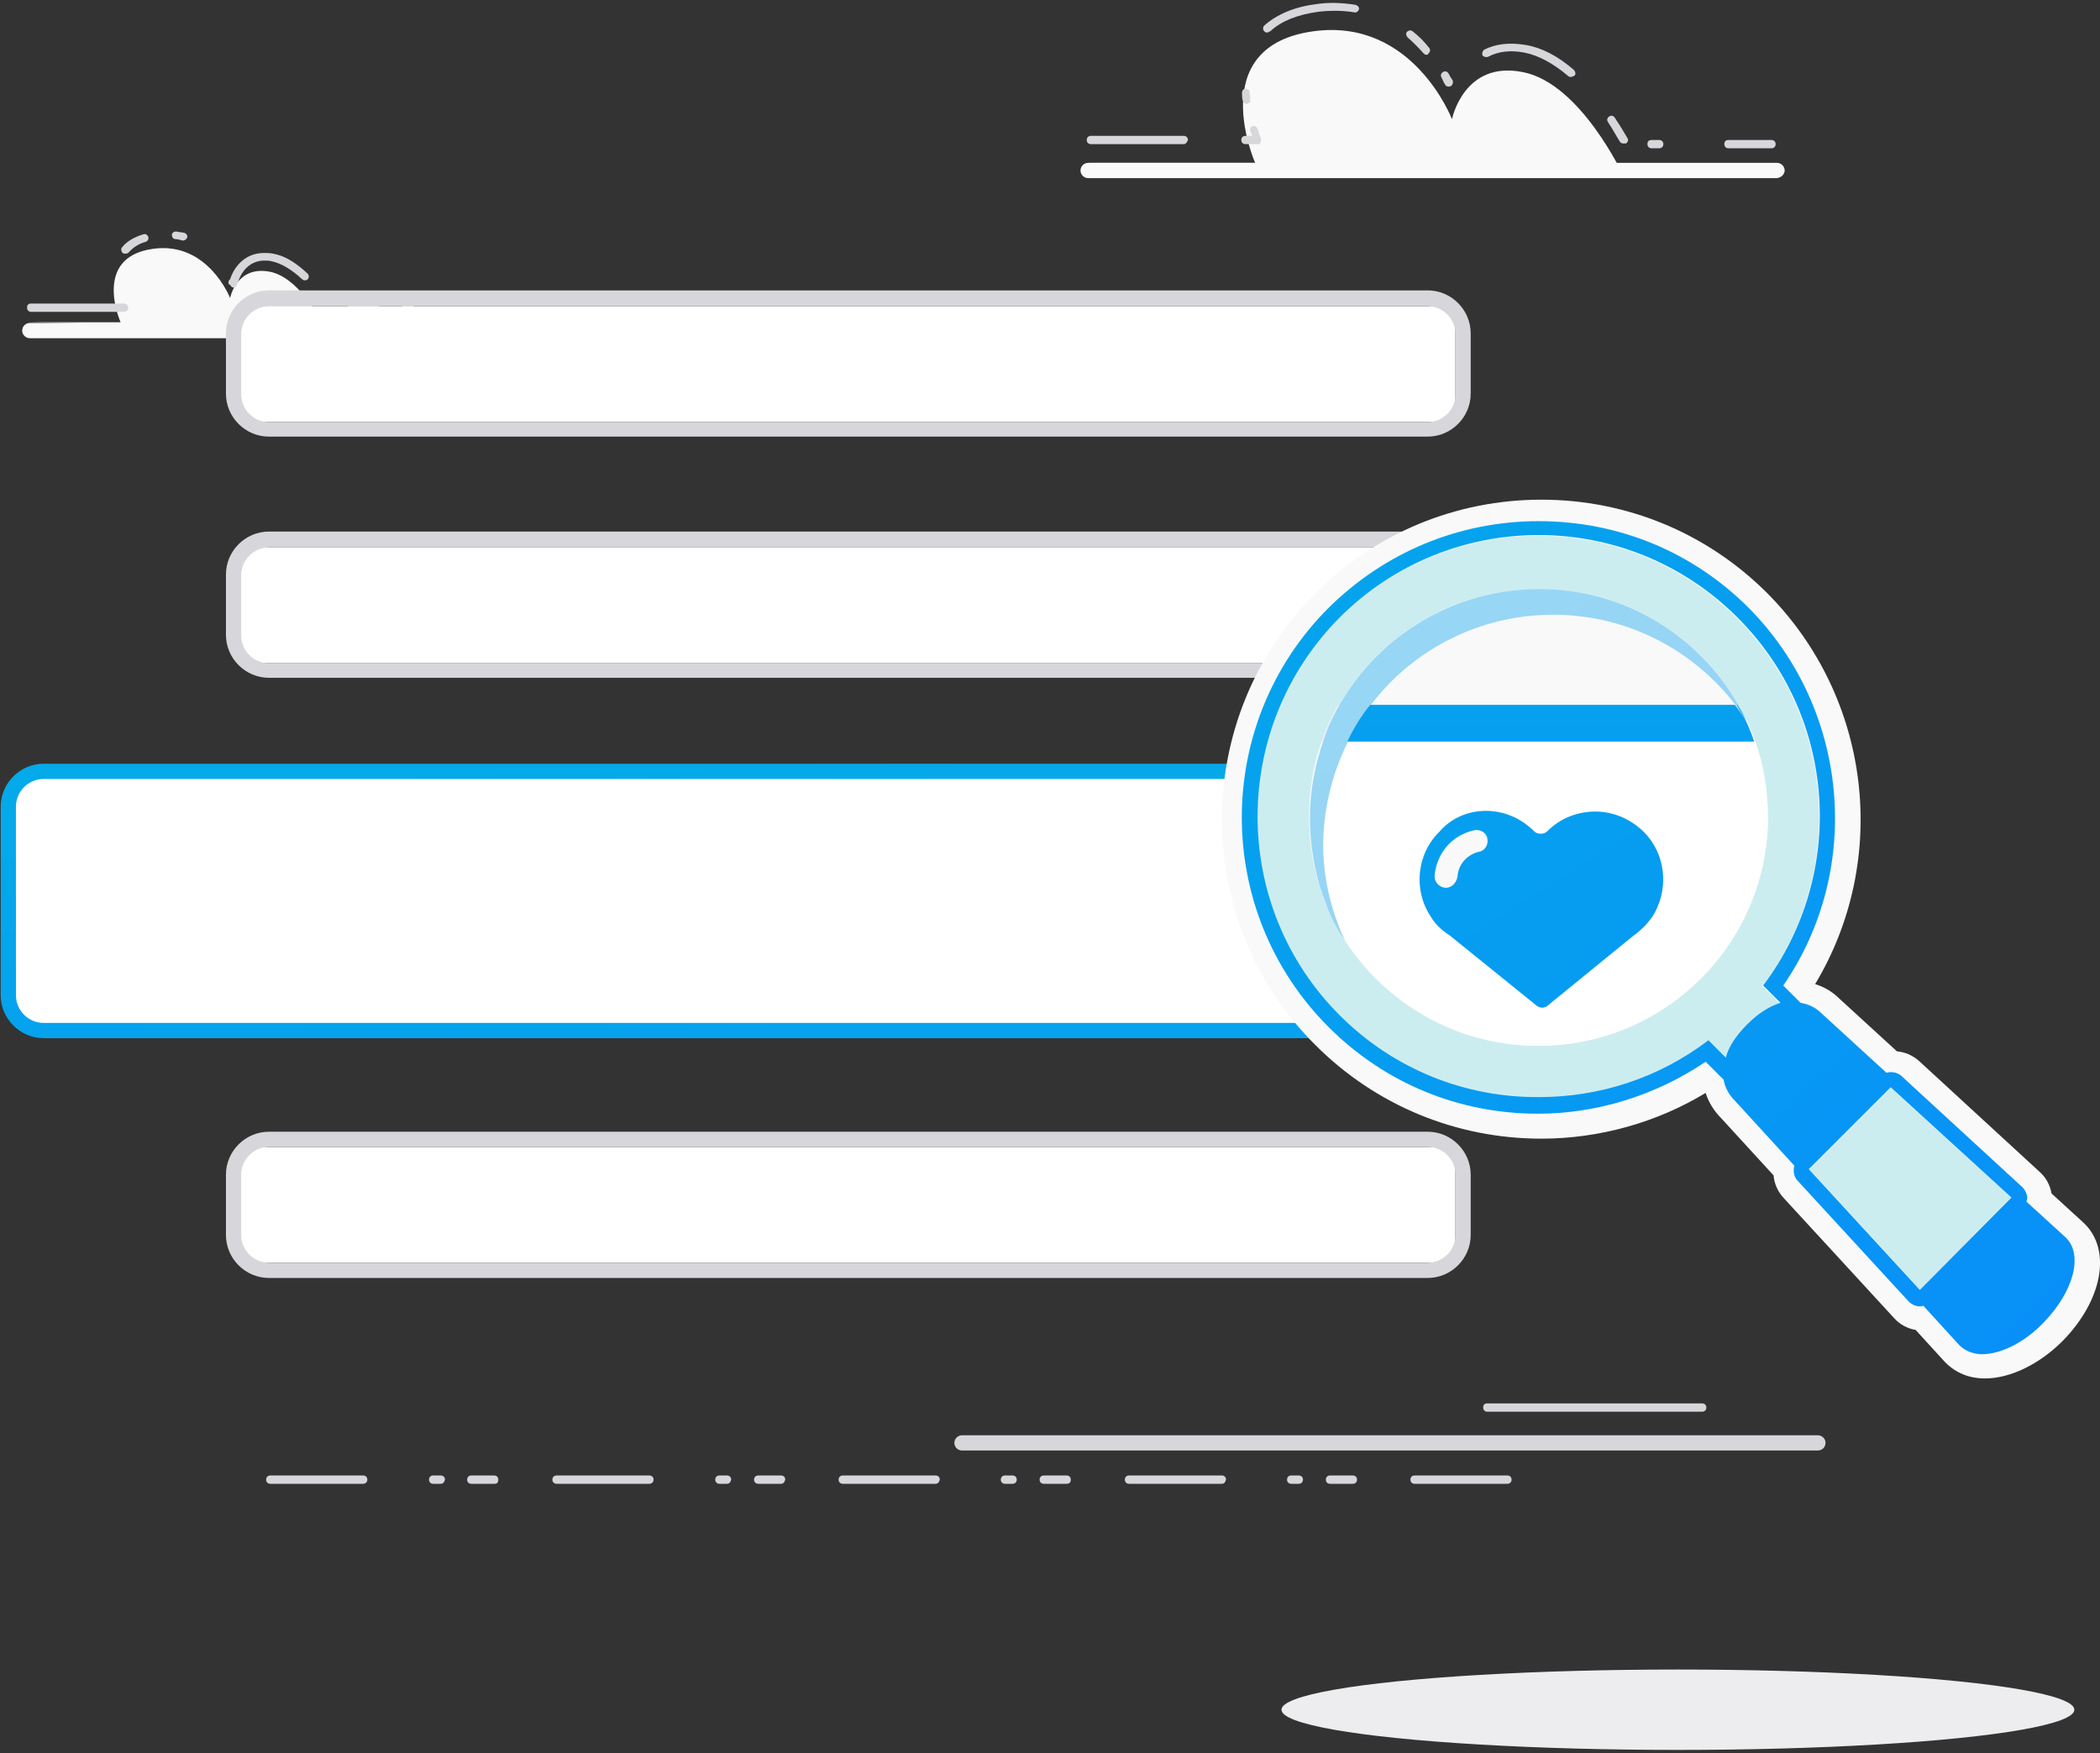 <svg width="303" height="253" viewBox="0 0 303 253" xmlns="http://www.w3.org/2000/svg"><rect x="0" y="0" width="303" height="253" fill="#333333" stroke="none"/><title>search</title><defs><linearGradient x1="-18.632%" y1="-397.383%" x2="117.795%" y2="492.152%" id="a"><stop stop-color="#00C8D7" offset="0%"/><stop stop-color="#0A84FF" offset="100%"/></linearGradient><linearGradient x1="-312.046%" y1="-3945.649%" x2="293.266%" y2="2768.992%" id="b"><stop stop-color="#00C8D7" offset="0%"/><stop stop-color="#0A84FF" offset="100%"/></linearGradient><linearGradient x1="-291.258%" y1="-362.215%" x2="267.9%" y2="331.228%" id="c"><stop stop-color="#00C8D7" offset="0%"/><stop stop-color="#0A84FF" offset="100%"/></linearGradient><linearGradient x1="-145.39%" y1="-145.464%" x2="148.231%" y2="148.054%" id="d"><stop stop-color="#00C8D7" offset="0%"/><stop stop-color="#0A84FF" offset="100%"/></linearGradient><linearGradient x1="-760.952%" y1="-957.112%" x2="540.851%" y2="637.214%" id="e"><stop stop-color="#00C8D7" offset="0%"/><stop stop-color="#0A84FF" offset="100%"/></linearGradient></defs><g fill="none" fill-rule="evenodd"><path d="M-18-9h352v303H-18z"/><g fill-rule="nonzero"><g fill="#D7D7DB"><path d="M262.3 209.3H138.8c-.6 0-1.1-.5-1.1-1.1 0-.6.5-1.1 1.1-1.1h123.5c.6 0 1.1.5 1.1 1.1 0 .6-.5 1.1-1.1 1.1zM245.6 203.7h-31c-.3 0-.6-.2-.6-.6 0-.4.2-.6.6-.6h31c.3 0 .6.2.6.6 0 .4-.3.6-.6.6zM217.5 214.1h-13.4c-.3 0-.6-.2-.6-.6 0-.3.2-.6.6-.6h13.4c.3 0 .6.2.6.6 0 .4-.3.6-.6.6zm-22.3 0h-3.3c-.3 0-.6-.2-.6-.6 0-.3.2-.6.6-.6h3.3c.3 0 .6.2.6.6 0 .4-.3.6-.6.6zm-7.8 0h-1.1c-.3 0-.6-.2-.6-.6 0-.3.2-.6.6-.6h1.1c.3 0 .6.2.6.6 0 .4-.3.6-.6.6zm-11.1 0h-13.4c-.3 0-.6-.2-.6-.6 0-.3.2-.6.6-.6h13.4c.3 0 .6.2.6.6-.1.4-.3.6-.6.6zm-22.4 0h-3.3c-.3 0-.6-.2-.6-.6 0-.3.2-.6.6-.6h3.3c.3 0 .6.2.6.6 0 .4-.2.6-.6.6zm-7.8 0H145c-.3 0-.6-.2-.6-.6 0-.3.2-.6.6-.6h1.1c.3 0 .6.2.6.6 0 .4-.3.6-.6.6zm-11.1 0h-13.4c-.3 0-.6-.2-.6-.6 0-.3.2-.6.6-.6H135c.3 0 .6.2.6.6-.1.4-.3.6-.6.6zm-22.3 0h-3.3c-.3 0-.6-.2-.6-.6 0-.3.2-.6.6-.6h3.3c.3 0 .6.2.6.6-.1.4-.3.6-.6.6zm-7.8 0h-1.1c-.3 0-.6-.2-.6-.6 0-.3.2-.6.6-.6h1.1c.3 0 .6.2.6.6-.1.4-.3.6-.6.6zm-11.2 0H80.3c-.3 0-.6-.2-.6-.6 0-.3.2-.6.6-.6h13.4c.3 0 .6.2.6.6 0 .4-.3.6-.6.6zm-22.3 0H68c-.3 0-.6-.2-.6-.6 0-.3.2-.6.6-.6h3.3c.3 0 .6.2.6.6 0 .4-.2.6-.5.6zm-7.8 0h-1.1c-.3 0-.6-.2-.6-.6 0-.3.2-.6.6-.6h1.1c.3 0 .6.2.6.6-.1.4-.3.6-.6.6zm-11.2 0H39c-.3 0-.6-.2-.6-.6 0-.3.2-.6.6-.6h13.4c.3 0 .6.2.6.6 0 .4-.3.6-.6.6z"/></g><path d="M6.3 148.8c-2.8 0-5.1-2.3-5.1-5.1v-27.2c0-2.8 2.3-5.1 5.1-5.1h245.8c2.8 0 5.1 2.3 5.1 5.1v27.2c0 2.8-2.3 5.1-5.1 5.1H6.3z" fill="#FFF"/><path d="M252.1 2.4c2.2 0 4 1.8 4 4v27.2c0 2.2-1.8 4-4 4H6.3c-2.2 0-4-1.8-4-4V6.4c0-2.2 1.8-4 4-4h245.8zm0-2.2H6.3C2.9.2.1 3 .1 6.4v27.2c0 3.4 2.8 6.2 6.2 6.2h245.8c3.4 0 6.2-2.8 6.2-6.2V6.4c.1-3.4-2.7-6.2-6.2-6.2z" fill="url(#a)" transform="translate(0 110)"/><path d="M157 23.5h24.1s-7.5-16.9 8.5-19c14.3-1.9 19.9 12.7 19.9 12.7s1.7-8.5 10.2-6.8c8.4 1.6 14.6 15.1 14.6 15.1h21" fill="#F9F9FA"/><path d="M255.6 21.4h-6.2c-.3 0-.6-.2-.6-.6 0-.4.2-.6.6-.6h6.2c.3 0 .6.2.6.6 0 .4-.3.6-.6.6zm-16.2 0h-1.1c-.3 0-.6-.2-.6-.6 0-.4.2-.6.6-.6h1.1c.3 0 .6.2.6.6 0 .4-.3.6-.6.6zm-57.9-.6h-1.8c-.3 0-.6-.2-.6-.6 0-.3.2-.6.6-.6h1c-.1-.2-.2-.4-.3-.7-.1-.3.1-.6.3-.7.3-.1.6.1.7.3.3.9.5 1.4.5 1.4.1.2.1.4 0 .5 0 .3-.2.4-.4.4zm-10.7 0h-13.4c-.3 0-.6-.2-.6-.6 0-.3.2-.6.6-.6h13.4c.3 0 .6.2.6.6-.1.3-.3.6-.6.6zm63.4-.1c-.2 0-.4-.1-.5-.3-.4-.6-.9-1.6-1.7-2.8-.2-.3-.1-.6.2-.8.3-.2.6-.1.8.2.8 1.2 1.4 2.2 1.8 2.9.2.3.1.6-.2.8h-.4zM179.9 15c-.3 0-.5-.2-.6-.5-.1-.4-.1-.8-.1-1.1 0-.3.2-.6.5-.6s.6.2.6.5c0 .4.1.7.1 1.1.1.2-.1.5-.5.6.1 0 0 0 0 0zm29.1-2.5c-.2 0-.4-.1-.5-.3-.2-.3-.3-.6-.5-1-.2-.3-.1-.6.2-.8.3-.2.6-.1.8.2.2.4.4.7.6 1 .1.3 0 .6-.2.8-.3.1-.3.1-.4.1zm17.7-1.4c-.1 0-.3 0-.4-.1-2.1-1.8-4.3-3-6.3-3.4-2-.4-3.8-.2-5.3.6-.3.1-.6 0-.8-.2-.1-.3 0-.6.2-.8 1.7-.9 3.8-1.1 6.1-.7 2.3.4 4.6 1.6 6.9 3.6.2.2.3.6.1.8-.2.1-.4.2-.5.2zm-20.9-3.2c-.2 0-.3-.1-.4-.2-.7-.8-1.5-1.6-2.3-2.3-.2-.2-.3-.6-.1-.8.2-.2.5-.3.8-.1.9.7 1.7 1.5 2.4 2.4.2.2.2.6-.1.8 0 .2-.2.2-.3.2zm-23-3.2c-.2 0-.3-.1-.4-.2-.2-.2-.2-.6 0-.8 1.8-1.6 4.3-2.7 7.5-3.1 1.9-.3 3.8-.2 5.7.1.3.1.5.3.5.6-.1.3-.3.5-.6.5-1.7-.3-3.5-.3-5.3-.1-2.9.4-5.3 1.3-6.9 2.8-.2.1-.4.2-.5.2z" fill="#D7D7DB"/><path d="M256.3 25.7H157c-.6 0-1.1-.5-1.1-1.1 0-.6.5-1.1 1.1-1.1h99.4c.6 0 1.1.5 1.1 1.1 0 .6-.6 1.1-1.2 1.1zM4 46.5h13.4s-4.2-9.4 4.7-10.6C30 34.8 33.2 43 33.2 43s.9-4.7 5.7-3.8c4.7.9 8.1 8.4 8.1 8.4h11.7" fill="#F9F9FA"/><path d="M17.8 45H4.5c-.3 0-.6-.2-.6-.6 0-.4.2-.6.6-.6h13.4c.3 0 .6.2.6.6 0 .4-.3.6-.7.6zm41.3-.1h-.5c-.3 0-.6-.2-.6-.6 0-.4.2-.6.6-.6h.5c.3 0 .6.2.6.6 0 .4-.3.6-.6.6zm-5 0h-3.3c-.3 0-.6-.2-.6-.6 0-.4.2-.6.6-.6h3.3c.3 0 .6.2.6.6 0 .4-.3.6-.6.6zm-20.4-3.4c-.2 0-.4-.2-.5-.4L33 41c-.1-.3 0-.6.2-.7.5-1.6 2-3.8 4.9-3.8.4 0 .8 0 1.3.1 1.7.3 3.3 1.3 5 2.9.2.2.2.6 0 .8-.2.2-.6.2-.8 0-1.5-1.4-3-2.3-4.4-2.6-.4-.1-.7-.1-1-.1-3.2 0-3.9 3.3-4 3.5-.1.2-.3.4-.5.4zm-15.6-4.9c-.1 0-.3 0-.4-.1-.2-.2-.3-.6-.1-.8.7-.9 1.8-1.5 3.1-1.9.3-.1.6.1.7.4.1.3-.1.6-.4.7-1.1.3-1.9.9-2.5 1.6 0 0-.2.1-.4.1zm8.3-1.9h-.1c-.3-.1-.7-.2-1-.2-.3 0-.5-.3-.5-.6s.3-.5.6-.5c.4.1.8.1 1.2.2.3.1.5.4.4.7-.1.2-.3.4-.6.4z" fill="#D7D7DB"/><path d="M59.5 48.8H4.3c-.6 0-1.1-.5-1.1-1.1 0-.6.5-1.1 1.1-1.1h55.3c.6 0 1.1.5 1.1 1.1 0 .6-.5 1.1-1.2 1.1z" fill="#F9F9FA"/><g><path d="M210 92.1v-9.5c0-2-1.6-3.6-3.6-3.6H38.3c-2 0-3.6 1.6-3.6 3.6v9.5c0 2 1.6 3.6 3.6 3.6h168.1c2 0 3.6-1.6 3.6-3.6zm0-34.8v-9.5c0-2-1.6-3.6-3.6-3.6H38.3c-2 0-3.6 1.6-3.6 3.6v9.5c0 2 1.6 3.6 3.6 3.6h168.1c2 0 3.6-1.6 3.6-3.6zm0 121.3v-9.5c0-2-1.6-3.6-3.6-3.6H38.3c-2 0-3.6 1.6-3.6 3.6v9.5c0 2 1.6 3.6 3.6 3.6h168.1c2 0 3.6-1.6 3.6-3.6z" fill="#FFF"/><path d="M206 44.2c2.2 0 4 1.8 4 4v8.7c0 2.2-1.8 4-4 4H38.8c-2.2 0-4-1.8-4-4v-8.7c0-2.2 1.8-4 4-4H206zm0 34.8c2.2 0 4 1.8 4 4v8.7c0 2.2-1.8 4-4 4H38.8c-2.2 0-4-1.8-4-4V83c0-2.2 1.8-4 4-4H206zm0 86.5c2.2 0 4 1.8 4 4v8.7c0 2.2-1.8 4-4 4H38.8c-2.2 0-4-1.8-4-4v-8.7c0-2.2 1.8-4 4-4H206zm0-123.6H38.8c-3.4 0-6.2 2.8-6.2 6.2v8.7c0 3.4 2.8 6.2 6.2 6.2H206c3.4 0 6.2-2.8 6.2-6.2v-8.7c0-3.4-2.8-6.2-6.2-6.2zm0 34.8H38.8c-3.4 0-6.2 2.8-6.2 6.2v8.7c0 3.4 2.8 6.2 6.2 6.2H206c3.4 0 6.2-2.8 6.2-6.2V83c0-3.5-2.8-6.3-6.2-6.3zm0 86.6H38.8c-3.4 0-6.2 2.8-6.2 6.2v8.7c0 3.4 2.8 6.2 6.2 6.2H206c3.4 0 6.2-2.8 6.2-6.2v-8.7c0-3.4-2.8-6.2-6.2-6.2z" fill="#D7D7DB"/></g><path d="M300.8 176.6l-.1-.1-4.7-4.3c-.2-1.2-.8-2.3-1.7-3.1l-17.4-16c-.9-.8-2-1.3-3.2-1.4l-8.3-7.6c-1-1-2.2-1.7-3.5-2.1 10.8-18 8.1-41.3-6.9-56.4-8.7-8.7-20.3-13.5-32.6-13.5s-23.9 4.8-32.6 13.5c-18 18-18 47.3 0 65.2 8.7 8.7 20.3 13.5 32.6 13.5 8.3 0 16.6-2.3 23.7-6.6.4 1.3 1.2 2.6 2.2 3.6l7.6 8.3c.1 1.2.6 2.3 1.4 3.2l16 17.4c.8.9 1.9 1.5 3.1 1.7l4.2 4.6.1.1c1.5 1.5 3.4 2.3 5.7 2.3 3.6 0 7.8-2 11.2-5.4 5.7-5.8 7.1-13 3.2-16.9z" fill="#F9F9FA"/><g><path d="M224.1 88.7c-10.7 0-20.3 5.1-26.3 13h52.6c-6.1-7.9-15.6-13-26.3-13z" fill="#F9F9FA"/><path d="M248.9 152.7c.5-1.5 1.4-3.1 3.1-4.8 1.6-1.6 3.2-2.6 4.8-3.1l-2.5-2.5c12-15.9 10.8-38.6-3.7-53.1-7.9-7.9-18.3-11.9-28.7-11.9-10.4 0-20.8 4-28.7 11.9-15.8 15.8-15.8 41.5 0 57.4 7.9 7.9 18.3 11.9 28.7 11.9 8.6 0 17.2-2.7 24.4-8.2l2.6 2.4zm-27-1.8c-11.8 0-22.1-6.2-28-15.4.1.1.1.3.2.4-1-1.6-1.9-3.3-2.7-5.1v-.1c-.2-.4-.4-.9-.5-1.3l-.6-1.8v-.1c-.9-3-1.4-6.2-1.4-9.6 0-3.8.7-7.5 1.8-10.9.6-1.8 1.4-3.6 2.4-5.3h.2c5.7-10 16.4-16.7 28.8-16.7 12.3 0 23.1 6.7 28.7 16.7h.1c.9 1.7 1.7 3.4 2.4 5.3 1.2 3.4 1.8 7 1.8 10.9-.1 18.2-14.9 33-33.2 33z" fill="#CCEDF0"/><path d="M253.2 107h-58.7c-2.2 4.4-3.5 9.5-3.5 14.8 0 4.9 1.1 9.6 3 13.7 5.9 9.3 16.2 15.4 28 15.4 18.3 0 33.1-14.8 33.1-33.1-.1-3.8-.7-7.4-1.9-10.8zM190.8 107h-.1c-1.2 3.4-1.8 7-1.8 10.9 0 3.3.5 6.5 1.4 9.6-.9-3-1.3-6.1-1.3-9.3-.1-4 .6-7.8 1.8-11.2zM190.9 129.3l-.6-1.8.6 1.8z" fill="#FFF"/><path d="M71.3 26.7H18.7c-1.3 1.6-2.4 3.4-3.3 5.3h58.7c-.6-1.8-1.4-3.6-2.4-5.3h-.1c.4.7.8 1.5 1.2 2.2-.4-.7-.9-1.5-1.5-2.2z" fill="url(#b)" transform="translate(179 75)"/><path d="M193.3 101.7h-.2c-.9 1.7-1.7 3.4-2.4 5.3h.1c.7-1.9 1.5-3.6 2.5-5.3z" fill="#E9E9EE"/><path d="M15.5 32c.9-1.9 2-3.6 3.3-5.3 6-7.9 15.6-13 26.3-13 10.7 0 20.2 5.1 26.3 13 .5.7 1.1 1.5 1.6 2.2-.4-.8-.7-1.5-1.2-2.2C66.1 16.7 55.4 10 43.1 10S20 16.7 14.3 26.7c-1 1.7-1.8 3.4-2.4 5.3-1.2 3.5-1.9 7.2-1.9 11.1 0 3.2.5 6.4 1.3 9.3v.1l.6 1.8c.2.5.3.9.5 1.3v.1c.7 1.8 1.6 3.5 2.7 5.1-.1-.1-.1-.3-.2-.4-1.9-4.2-3-8.8-3-13.7.1-5.3 1.4-10.3 3.6-14.7z" fill="url(#c)" opacity=".4" transform="translate(179 75)"/><path d="M119.1 103.6l-5.7-5.2c0-.2.1-.3.1-.5 0-.6-.3-1.2-.7-1.6l-17.4-16c-.4-.4-1-.6-1.5-.6-.2 0-.4 0-.7.1l-9.4-8.6c-.8-.8-1.8-1.3-3-1.5l-2.5-2.5c11.6-16.8 9.5-39.9-5-54.5C65.2 4.6 54.5.2 43 .2S20.8 4.7 12.7 12.7C-4 29.4-4 56.5 12.7 73.2c8.1 8.1 18.8 12.5 30.2 12.5 8.6 0 17.1-2.7 24.2-7.5l2.6 2.6c.2 1.2.8 2.2 1.6 3l8.6 9.4c-.2.7-.1 1.6.5 2.2l16 17.4c.4.4 1 .7 1.6.7.2 0 .3 0 .5-.1l5.2 5.7c.8.8 2 1.3 3.3 1.3 2.7 0 6.1-1.7 8.8-4.5 4.4-4.5 5.8-9.8 3.3-12.3zM14.3 71.5C-1.5 55.7-1.5 30 14.3 14.1 22.2 6.2 32.6 2.2 43 2.2c10.4 0 20.8 4 28.7 11.9 14.5 14.5 15.7 37.2 3.7 53.1l2.5 2.5c-1.6.5-3.2 1.5-4.8 3.1-1.7 1.7-2.7 3.3-3.1 4.8l-2.5-2.5c-7.2 5.5-15.8 8.2-24.4 8.2-10.5.1-20.9-3.9-28.8-11.8zm96.9 26.3L98 111.1 82 93.7l11.8-11.8 17.4 15.9z" fill="url(#d)" transform="translate(179 75)"/><path fill="#CCEDF0" d="M277 186.1l13.2-13.3-17.4-15.9-11.8 11.8"/></g><ellipse fill="#EDEDF0" cx="242.1" cy="246.7" rx="57.2" ry="5.8"/><g><path d="M21.3 33.9c-.6 0-1.3-.2-1.8-.6L7.1 23.2c-1.3-.9-2.4-2-3.2-3.2C1 15.5 1.6 9.5 5.4 5.8c2.1-2.1 5-3.3 8-3.3s5.8 1.1 7.9 3.2c2.1-2 4.9-3.2 7.9-3.2 3.3 0 6.5 1.5 8.7 4 3.2 3.8 3.5 9.4.8 13.5-.8 1.3-1.9 2.3-3.2 3.2l-12.3 10c-.6.5-1.2.7-1.9.7z" fill="url(#e)" transform="translate(201 113)"/><path d="M214.4 117c2.5 0 5 1 6.9 2.9.3.3.6.4 1 .4s.7-.1 1-.4c1.9-1.9 4.4-2.8 6.9-2.8 2.7 0 5.5 1.2 7.5 3.5 2.8 3.3 3 8.1.7 11.7-.8 1.1-1.7 2-2.7 2.7l-12.4 10.1c-.2.2-.5.3-.8.3-.3 0-.5-.1-.8-.3L209.2 135c-1.1-.7-2.1-1.6-2.8-2.8-2.5-3.8-2-9 1.3-12.2 1.7-2 4.2-3 6.7-3zm0-3.1c-3.4 0-6.7 1.3-9.1 3.8-4.3 4.3-5 11.1-1.7 16.2.9 1.4 2.2 2.7 3.6 3.7l12.4 10c.8.6 1.8 1 2.8 1 1 0 2-.3 2.7-1l12.3-10.1c1.4-1 2.6-2.1 3.5-3.5 3.1-4.7 2.8-11.1-.9-15.4-2.5-2.9-6.1-4.6-9.9-4.6-2.9 0-5.6.9-7.9 2.7-2.2-1.9-4.9-2.8-7.8-2.8z" fill="#FFF"/><path d="M208.6 128.1h-.1c-.9-.1-1.6-.9-1.5-1.8.3-3.2 2.5-5.8 5.7-6.5.9-.2 1.8.4 1.9 1.2.2.9-.4 1.8-1.2 1.9-1.7.4-3 1.8-3.1 3.6-.2 1-.9 1.6-1.7 1.6z" fill="#F9F9FA"/></g></g></g></svg>